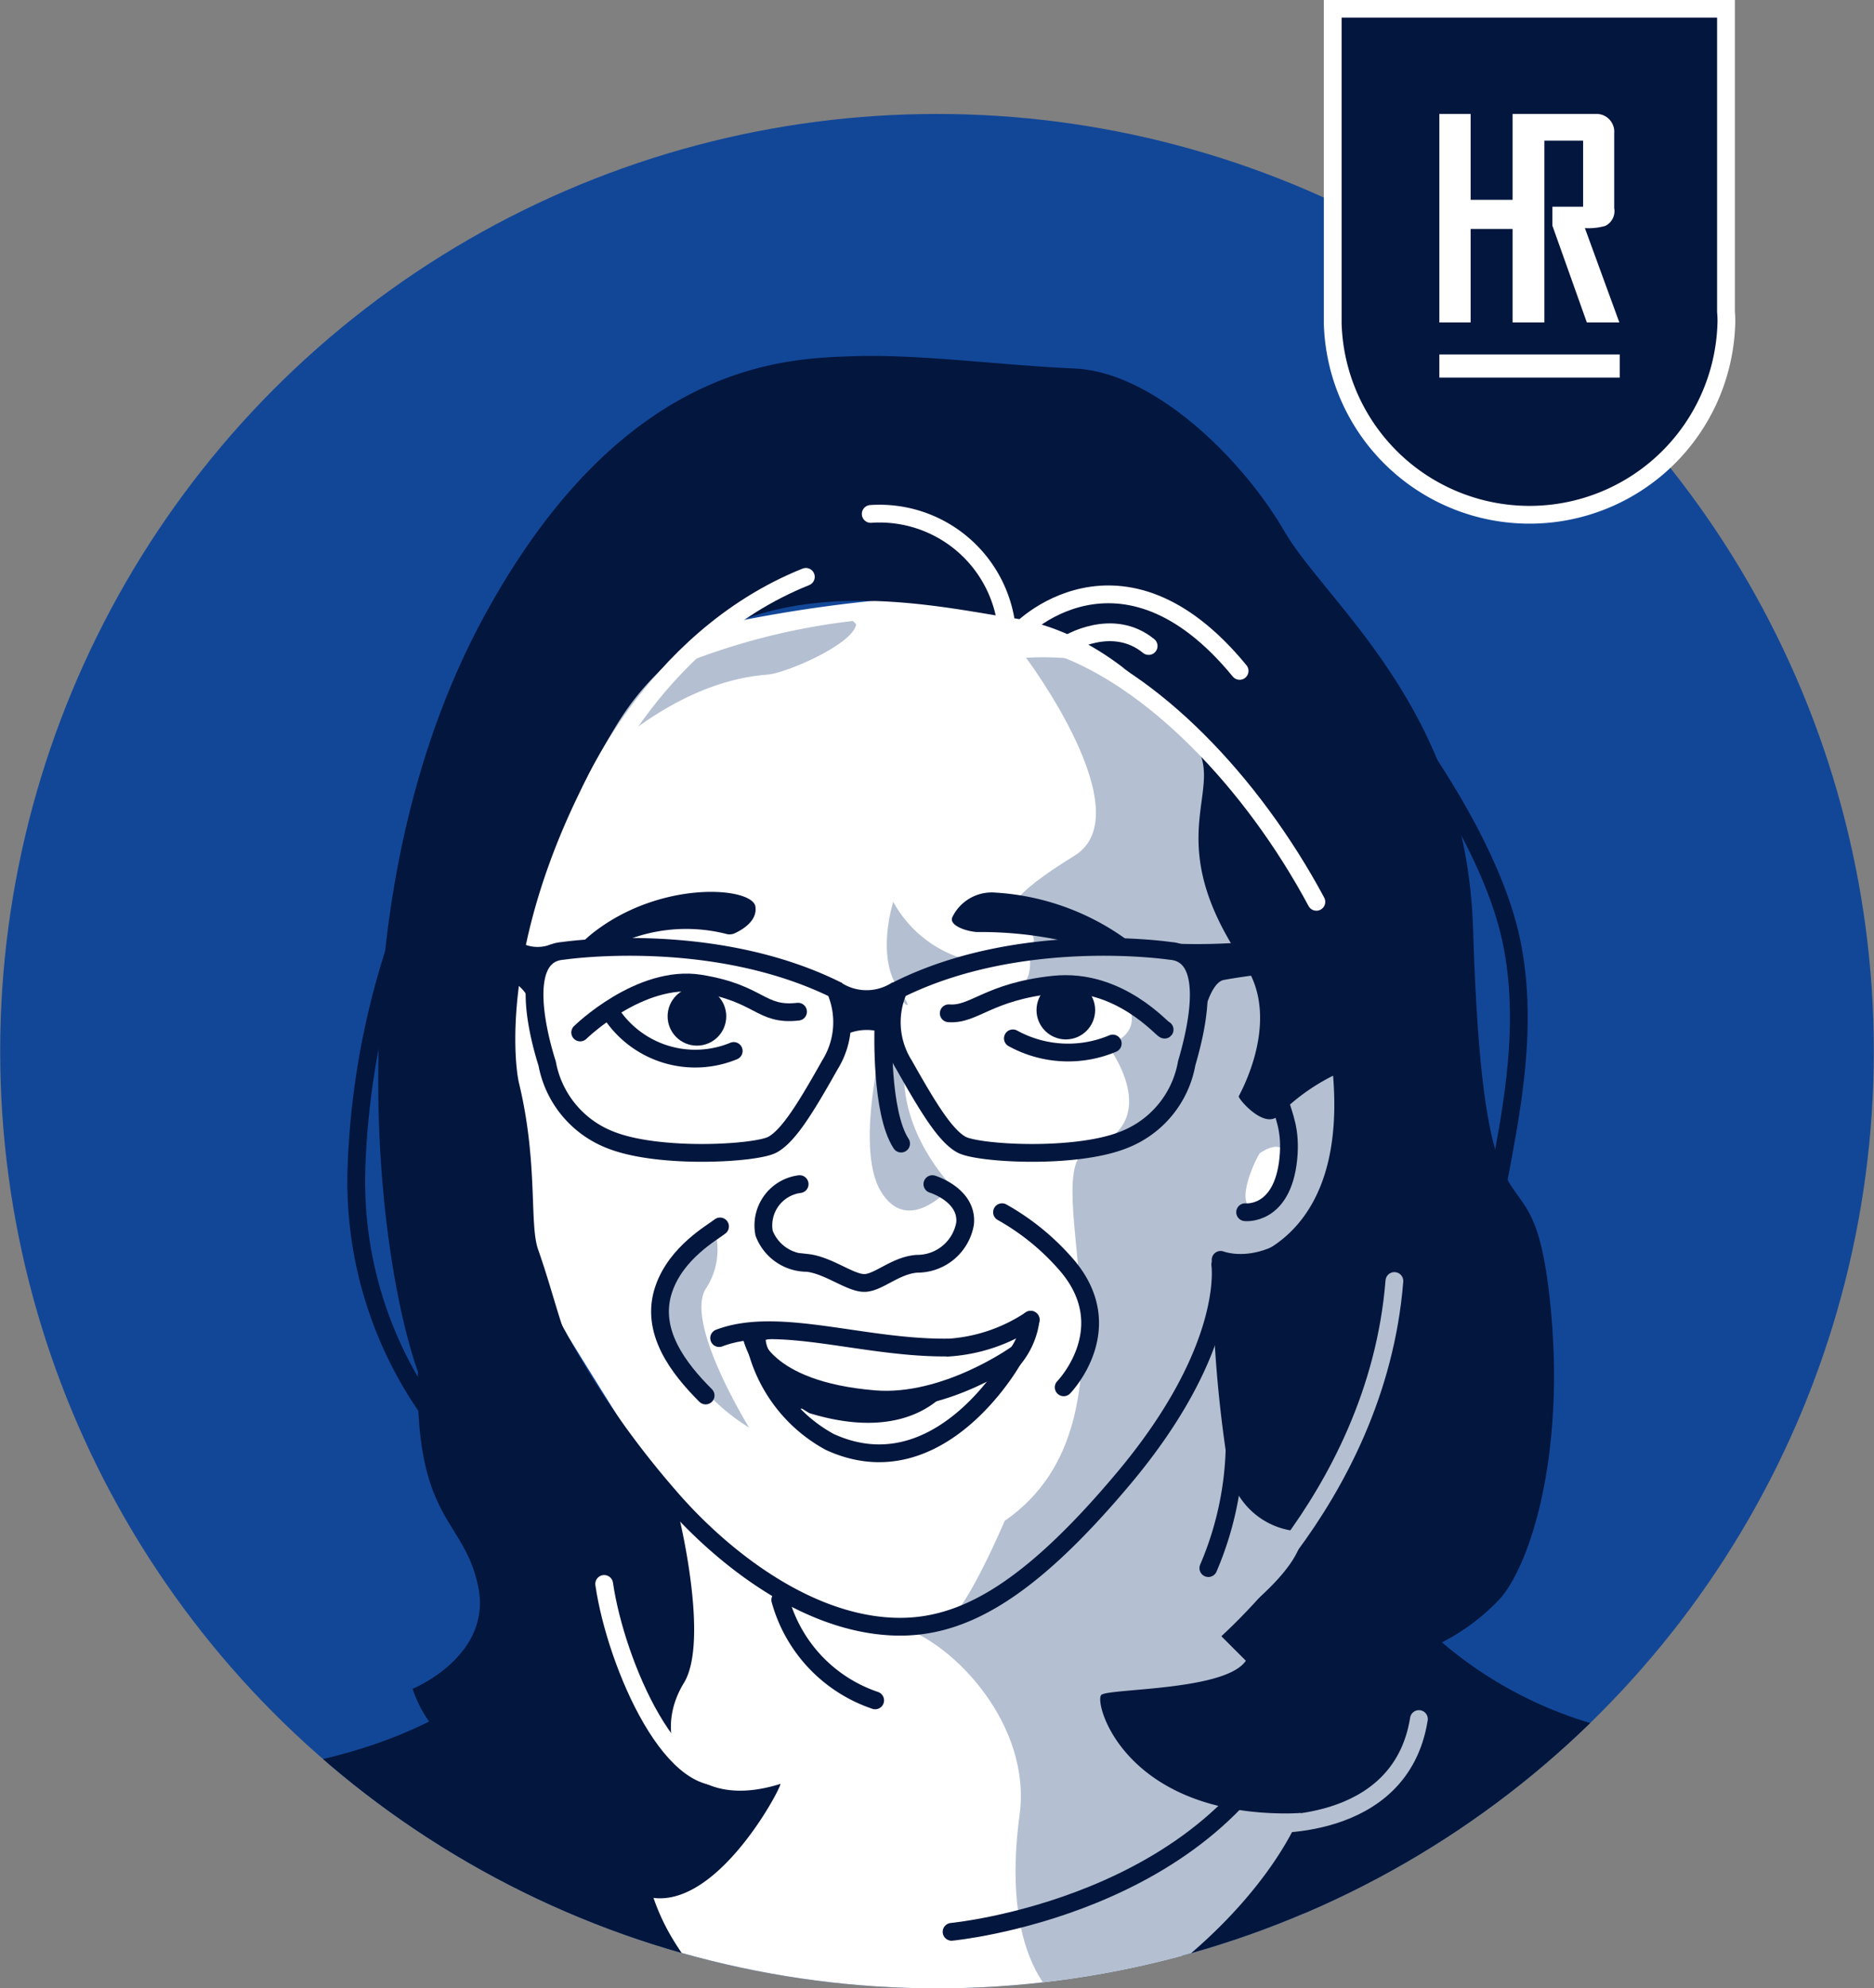 <svg xmlns="http://www.w3.org/2000/svg" xmlns:xlink="http://www.w3.org/1999/xlink" viewBox="0 0 105.46 111.85"><rect x="0" y="0" width="105.46" height="111.85" fill="#808080" stroke="none"/><defs><style>.cls-1,.cls-7,.cls-8,.cls-9{fill:none;}.cls-2{clip-path:url(#clip-path);}.cls-3{fill:#124798;}.cls-4{fill:#fff;}.cls-5{fill:#b4c0d1;}.cls-10,.cls-6{fill:#03163d;}.cls-7{stroke:#03163d;}.cls-7,.cls-8,.cls-9{stroke-linecap:round;}.cls-10,.cls-7,.cls-8,.cls-9{stroke-miterlimit:10;}.cls-10,.cls-8{stroke:#fff;}.cls-9{stroke:#b4c0d1;}</style><clipPath id="clip-path"><circle class="cls-1" cx="52.73" cy="59.13" r="52.72"/></clipPath></defs><title>Profile</title><g id="Ebene_1" data-name="Ebene 1"><g class="cls-2"><circle class="cls-3" cx="52.73" cy="59.13" r="52.72"/><path class="cls-4" d="M73.11,85.43c-.24,0-3.78-1-4.27-3.58a48.67,48.67,0,0,1-.54-6.63,29,29,0,0,0,1.77-4.57s2.6.49,4.07-4,.84-6.14.84-6.14-2.7,1.08-3.64-2.16S70.89,41.43,64.16,37,53,33.52,49,33.81a78.45,78.45,0,0,0-9.73,1.62s-8.74,9-10.46,16.9,0,.29,0,.29S28.07,68.83,32,75.22s5.7,9,5.7,9-4.81,16.09,2.59,20.07A3,3,0,0,1,36,105.71s6.83,14.94,16.06,13.07,24-17.83,23.77-17.88S73.11,85.43,73.11,85.43Z"/><path class="cls-5" d="M61.3,64.61c-3.25,1.12,3.62,15.18-4.76,20.94,0,0-2,4.73-3.15,5.57,0,0,5.73-3.88,7.91-5.87s5.22-4.72,6.23-7.24,2.21-6.58,2.21-6.58S76.09,69.78,76.2,69s4.06-9.87,1.92-10.52-7.36-8.24-7.36-8.24S70.17,39.4,69,39.55,63.73,36.65,57.74,37c0,0,6.58,8.77,2.72,11.14s-3.46,3-3.46,3,1.92,1.81.87,2.2c0,0,.47,1.78-.63,2.27,0,0,4.58-.48,6.14.68,0,0,1.19,1.73-1.05,2.51C62.33,58.81,65.65,63.11,61.3,64.61Z"/><path class="cls-5" d="M57.38,102.07c.67-5-3.65-9.6-6.68-10.55,0,0,1.61.6,4.69-1.86S65.3,81.48,66.53,78s2.14-6,2.14-6l3.6,2.71L75.86,90s1.29,12.88-3.59,19.4C66.89,116.59,55.38,116.85,57.38,102.07Z"/><path class="cls-5" d="M40.22,69.18s-4.07,1.95-2.73,5.59a11.63,11.63,0,0,0,4.67,5.54s-3.59-5.79-2.47-7.77a4,4,0,0,0,.53-3.36"/><path class="cls-5" d="M49.9,57.55S48,64.38,49.56,67s4-.28,4-.28-3-3-2.66-6.86h0Z"/><path class="cls-5" d="M50.27,50.73s-1,3.05.31,4.93-.43.2,0,0,4.33-1.56,4.33-1.56A6.67,6.67,0,0,1,50.27,50.73Z"/><path class="cls-5" d="M29.06,48s6.14-9.43,14.12-10.05c1.11-.09,4.87-1.74,5-2.84L48,34.93a37.57,37.57,0,0,0-8.87,2.14c-2.48,1-4.31-.32-7.24,1.74C25.91,43,29.06,48,29.06,48Z"/><path class="cls-4" d="M70.92,64.85c-.14.08-1.52,2.91-.39,3.11s1.94-2.53,1.94-2.53S72.51,63.83,70.92,64.85Z"/><path class="cls-6" d="M51.55,118.19S37.92,114.8,36.3,104.86l-7.89-11s-4.35,5.14-16.35,6c0,0,8.84,28.42,38.68,25.77s51.2-28.52,51.2-28.52a22.94,22.94,0,0,1-22-5.83c-7.66-7.42-7,6.87-7,6.87l.28,3.8S69.67,112.22,51.55,118.19Z"/><path class="cls-7" d="M31.67,53.49S40,52.23,47,55.66a4.53,4.53,0,0,1-.29,4.23c-1.33,2.36-2.32,4-3.24,4.5s-6.37.82-9.1-.26a5.72,5.72,0,0,1-3.58-4.31C30.42,58.67,29,53.69,31.67,53.49Z"/><path class="cls-7" d="M65.86,53.49s-8.36-1.26-15.28,2.17a4.5,4.5,0,0,0,.29,4.23c1.33,2.36,2.32,4,3.24,4.5s6.37.82,9.1-.26a5.68,5.68,0,0,0,3.57-4.31C67.11,58.67,68.55,53.69,65.86,53.49Z"/><path class="cls-6" d="M47.38,58.31a2.8,2.8,0,0,1,2.89.06,6.65,6.65,0,0,1-.05-3.11,2.62,2.62,0,0,1-2.91,0S47.86,57.52,47.38,58.31Z"/><path class="cls-6" d="M67.63,57.55s.39-2.2,1.21-2.42a32.71,32.71,0,0,1,3.36-.43l-.42-1.88a34.08,34.08,0,0,1-6,.25S68.07,55.14,67.63,57.55Z"/><path class="cls-7" d="M52.47,66.61s2,.61,1.84,2.22a2.73,2.73,0,0,1-2.71,2.26c-1.24.09-2.2,1.11-3,1.08s-2-1-3.17-1.13A2.59,2.59,0,0,1,43,69.37a2.34,2.34,0,0,1,2-2.76"/><path class="cls-7" d="M39.71,78.5c-1.52-1.52-3.17-3.63-2.35-6,.71-2.07,2.77-3.19,3.16-3.51"/><path class="cls-7" d="M56.39,68.19A13.57,13.57,0,0,1,60,71.13c3.11,3.58-.14,6.91-.14,6.91"/><path class="cls-6" d="M62.08,53.53l.24,0a1.61,1.61,0,0,1,.48-.08c.29,0,.58,0,.88-.06a1.43,1.43,0,0,1,.41,0A14,14,0,0,0,56,50.21a2.46,2.46,0,0,0-2.41,1.39c-.19.44.72.78,1.38.83a21.87,21.87,0,0,1,7.11,1.11Z"/><path class="cls-6" d="M33.56,53.2a8.56,8.56,0,0,1,1,0,9.19,9.19,0,0,1,6.25-.68.76.76,0,0,0,.49,0c.45-.2,1.34-.71,1.21-1.53-.18-1.09-5.25-1.51-9.08,1.44a7.8,7.8,0,0,0-1,.93Z"/><path class="cls-6" d="M29.88,56.51a2.18,2.18,0,0,0-1.26-1.4c-1.05-.46.2-2.45.2-2.45a2,2,0,0,0,2.19.46C30.69,53.62,29.48,55,29.88,56.51Z"/><path class="cls-7" d="M65.54,57.92C65.47,58,63,55,59.3,55.39S54.83,57.11,53.39,57"/><path class="cls-7" d="M32.65,58.08s3.37-3.3,6.76-2.75,3.37,1.82,5.5,1.58"/><path class="cls-7" d="M68.67,71.13s.72,4.68-5.41,12c-5.56,6.63-9.36,8.59-13.2,8.36-5.06-.3-9.75-4.24-12.36-7.27a50.45,50.45,0,0,1-7.86-12.15"/><path class="cls-7" d="M34.47,57.12a5.67,5.67,0,0,0,6.82,2"/><path class="cls-7" d="M57,58.41a6.46,6.46,0,0,0,5.62.29"/><path class="cls-6" d="M43.91,100.35c.21-.06-4,8.12-8.11,6.12s-6.2-6-6.64-6.7A7,7,0,0,1,23.22,95s4.5-1.84,3.69-5.75-3.57-3.61-3.39-12.08h0c-2.51-7.09-4.71-27.5,4-43,7.71-13.78,16.65-14,20.44-14.13s8.1.49,12.52.69,9.38,5,11.79,9.14,10.25,10,10.63,22.42c.6,19.42,3.13,11.39,4.23,20.08s-.82,15.29-2.66,17.5a11.82,11.82,0,0,1-6.75,3.64s3.56,8.58-5.5,8.5-10.68-6.3-10.24-6.67,7-.22,8.13-1.92l-1.65-1.65s5-3.37,4.81-5.62a4.29,4.29,0,0,1-4.13-3.49,71.78,71.78,0,0,1-.8-7.41l.37-4.09s7.15-.35,6.31-10.65a11.51,11.51,0,0,0-3,2.16c-.78,1-2.36-.88-2.31-1s2.47-4.34.3-7.46C65.24,47.26,68.9,44.53,67.33,42S61.86,35.49,57,34.77s-16.39-3.63-22.29,6C28.05,51.7,28.9,59.66,29.21,60.94c1.08,4.49.57,7.9,1.07,9.34,1.45,4.12,1.68,7.28,5.51,11.59s2.43,3.48,2.43,3.48,1.71,7,.26,9.33C36.49,97.94,38.69,102,43.91,100.35Z"/><path class="cls-7" d="M68,88.21a18.24,18.24,0,0,0,1.46-8.11"/><path class="cls-7" d="M70.07,68.19s2.1.24,2.43-3-1.69-3.12.42-6.34"/><path class="cls-7" d="M68.69,70.87s3.76,1.5,7.17-4.41"/><path class="cls-8" d="M59.91,36.34c.21-.17,2.71-1.65,4.73,0"/><path class="cls-8" d="M32.9,45.23S36.49,36,45.35,32.45"/><path class="cls-8" d="M57.11,35.83c.18-.45,6-6.2,12.65,1.91"/><path class="cls-8" d="M59.55,36.34c5.25,1.85,10.86,7.55,14.53,14.39"/><path class="cls-7" d="M74.08,34.7s9.35,10.17,11,18.36-2.54,16.55-.92,19.5"/><path class="cls-7" d="M24.13,48.56a44.64,44.64,0,0,0-4.07,17.12,22.36,22.36,0,0,0,7.21,17.23"/><path class="cls-7" d="M49.25,95.65A8.28,8.28,0,0,1,43.91,90"/><path class="cls-9" d="M67.47,92.48s10-7.9,11-20.42"/><path class="cls-7" d="M42.61,76a8.42,8.42,0,0,0,4.08,5.11C52.84,83.94,57,76.49,57,76.49"/><path class="cls-6" d="M54.87,75.67a18.42,18.42,0,0,1-1.5,2.5c-.89,1.07-3.2,2.74-7.83,1.32l-.39-.24c-.23-.08,0,.37-.19.22-2.91-2.31-3.14-4.22-3.14-4.22a11.44,11.44,0,0,1,3.89-.33c1.68.27,1.18.58,2.54.39a8.35,8.35,0,0,1,3.09.08C52.54,75.58,54.87,75.67,54.87,75.67Z"/><path class="cls-4" d="M55.36,75.91c0,.91-2.84,2.68-6,2.46-4-.29-6.15-1.61-6.27-3,0,0,1.45-.32,2.62-.45,1.39-.15,1.76.78,2.56.52a6.22,6.22,0,0,1,2.4-.07c1.12,0,4.5.07,4.5.07Z"/><path class="cls-7" d="M40.47,75.27c3.34-1.27,8.21.62,13,.53A9.42,9.42,0,0,0,58,74.24"/><path class="cls-7" d="M57.21,76.17s-4,2.87-8,2.54c-6.33-.52-6.89-3.47-6.89-3.47"/><path class="cls-7" d="M49.71,57.92s-.15,4.66,1,6.41"/><circle class="cls-6" cx="39.22" cy="57.17" r="1.65"/><circle class="cls-6" cx="59.98" cy="56.82" r="1.65"/><path class="cls-7" d="M57,76.49a4.31,4.31,0,0,0,1-2.25"/><path class="cls-8" d="M34,89.1c.66,4.54,4,12.22,7.39,10.65"/><path class="cls-7" d="M53.55,108.67S68.42,107.27,73,96"/><path class="cls-8" d="M49,28.91a7.2,7.2,0,0,1,7.68,6.69"/><circle class="cls-1" cx="52.73" cy="59.13" r="52.72"/><path class="cls-9" d="M71,102.6s7.81.62,8.85-5.9"/></g><path class="cls-10" d="M97.13,17.54V.49H75V18.21h0a11.08,11.08,0,0,0,22.15,0C97.16,18,97.15,17.76,97.13,17.54Z"/><path class="cls-4" d="M89.19,12.83a3.4,3.4,0,0,0,1.14-.12.92.92,0,0,0,.51-1V7.49a1,1,0,0,0-1.06-1.08H85.12v4.83H82.76V6.41H81V18.14h1.76V12.88h2.36v5.26h1.79V7.91h2.18v3.72H87.36v1.06l1.94,5.45h1.83Z"/><rect class="cls-4" x="81" y="19.94" width="10.15" height="1.3"/></g></svg>